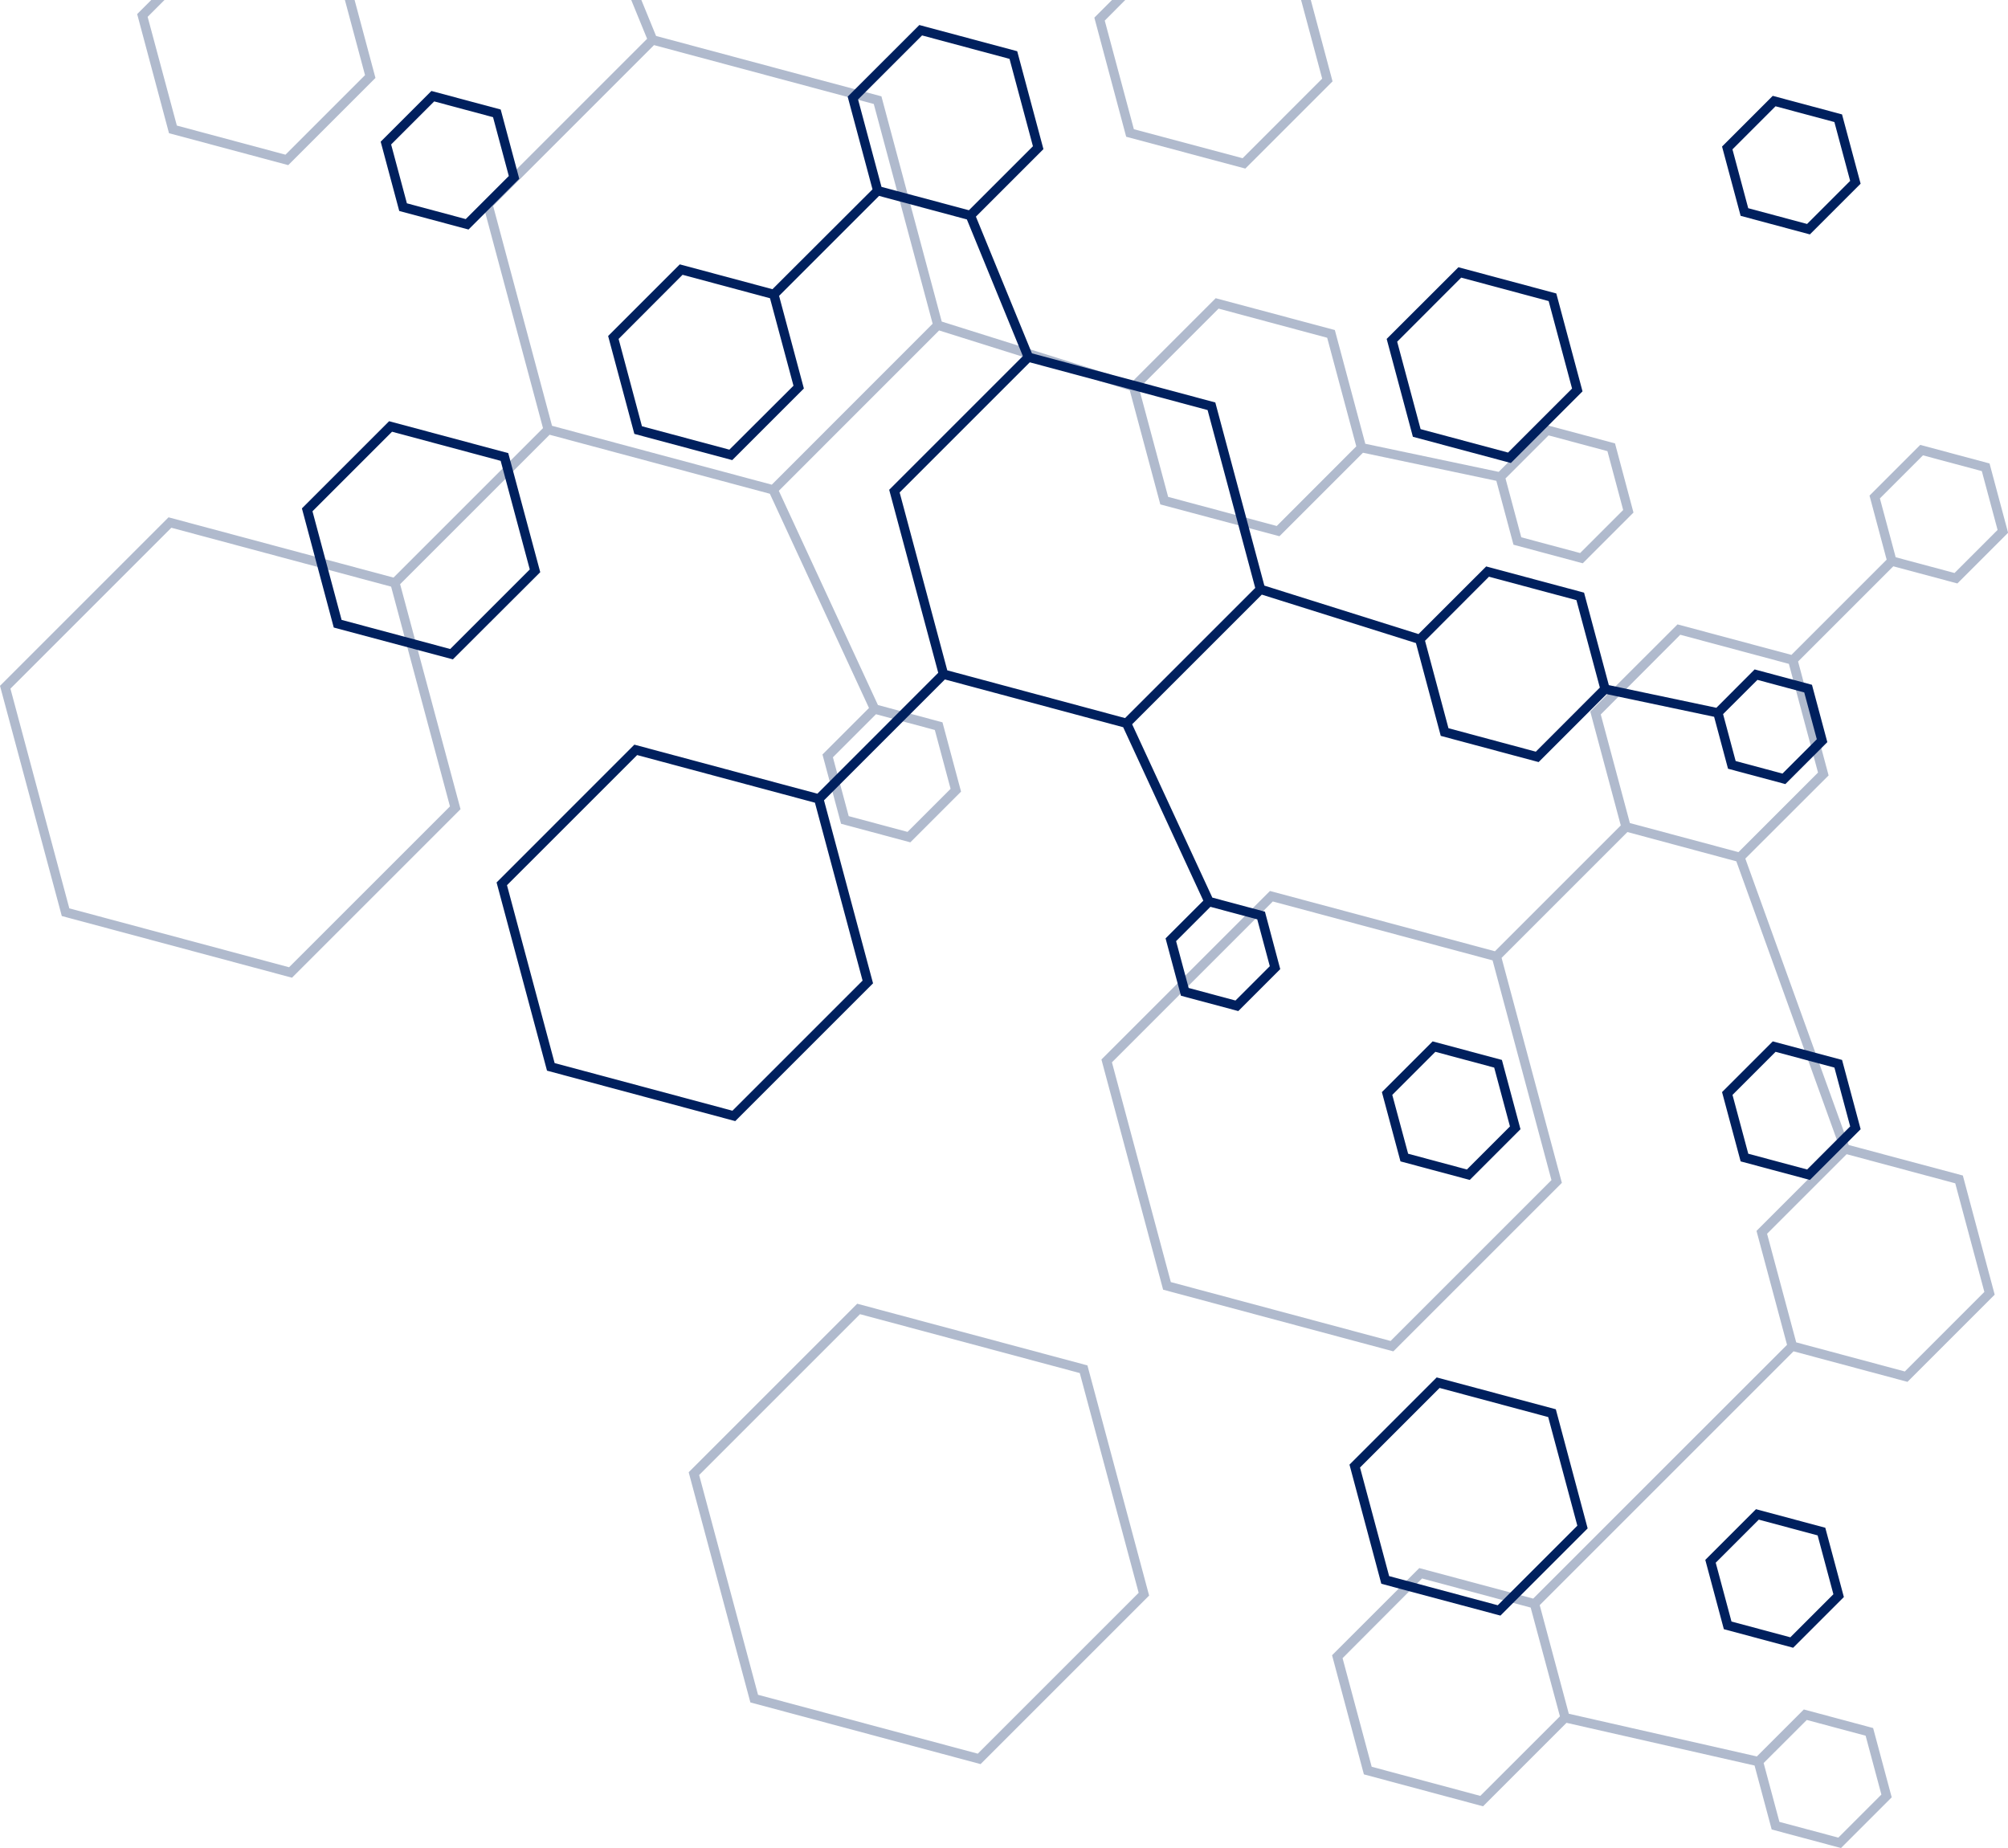 <?xml version="1.0" encoding="UTF-8" standalone="no"?><svg xmlns="http://www.w3.org/2000/svg" xmlns:xlink="http://www.w3.org/1999/xlink" data-name="Layer 1" fill="#000000" height="987" preserveAspectRatio="xMidYMid meet" version="1" viewBox="920.5 0.0 1072.3 987.0" width="1072.3" zoomAndPan="magnify"><g fill="#00205e" id="change1_1" opacity="0.31"><path d="M1501.2,729.21l-122.93-32.94-90,90,32.94,122.93,122.94,32.94,90-90Zm-58.55,207.36L1325.3,905.12l-31.45-117.36,85.91-85.91,117.36,31.45,31.44,117.35Z"/><path d="M1620.48,0h-5.18l11.26,42L1584.07,84.5,1526,69l-15.55-58L1521.39,0h-7.07l-9.42,9.42,17,63.61,63.62,17,46.58-46.57Z"/><path d="M1907.72,611.5l-55.19-152.95L1897,414.12l-16.3-60.83,50.85-50.85,34.22,9.16,27.08-27.08-9.91-37-37-9.92-27.09,27.09L1928,298.9l-50.85,50.85-60.83-16.29L1769.72,380l16.3,60.83-67.2,67.2-120.14-32.19-90,90,32.94,122.93,122.94,32.94,90-90-32.19-120.15,67.2-67.2L1847.73,460l55.2,152.95-44.43,44.43,16.3,60.83L1739.24,853.75l-60.83-16.3L1631.84,884l17,63.62,63.62,17.05,44.58-44.58,100.42,22.81,9.15,34.15,37,9.91,27.09-27.08-9.92-37-37-9.92-25.09,25.09-100.42-22.8-15.54-58,135.56-135.56,60.83,16.3,46.57-46.57-17-63.62Zm16.67-345.32,23-23,31.43,8.42,8.42,31.42-23,23-31.42-8.42ZM1749,630.25l-85.91,85.91-117.35-31.45-31.45-117.36,85.91-85.91,117.36,31.45Zm41.88-190.69-15.55-58L1817.79,339l58,15.55,15.55,58.05-42.48,42.49Zm94.47,479,31.42,8.42,8.42,31.42-23,23L1870.73,973l-8.42-31.43Zm-131.82-1.94L1711,959.11l-58-15.55-15.55-58L1679.9,843l58,15.55Zm184.17-184.17-58-15.55-15.56-58,42.49-42.49,58,15.55,15.55,58Z"/><path d="M1782.94,236.8l-37-9.91L1720.83,252l-71.24-15-16.27-60.74-63.62-17-44.48,44.48-101.82-32L1391.19,51.45,1270.85,19.2,1263,0h-5.41l8.48,20.71-87.8,87.79,32.2,120.15-79.83,79.82-120.14-32.19-90,90,33,122.94,122.93,32.94,90-90L1134.17,312,1214,232.18l117.62,31.52,52.93,114.41-24.84,24.83,9.92,37,37,9.92,27.09-27.09-9.92-37-34.47-9.24-52.93-114.41L1422,176.48l101.81,32,16.32,60.9,63.62,17,44.6-44.59,71.23,15,9.14,34.12,37,9.92,27.08-27.09ZM1160.79,430.66l-85.92,85.91L957.52,485.12,926.07,367.77,1012,281.85l117.36,31.45Zm258.92-40.81,8.42,31.43-23,23-31.42-8.42-8.42-31.42,23-23Zm-87.07-131-117.35-31.45L1183.84,110l85.91-85.91,117.36,31.44,31.44,117.36Zm269.66,22.06-58-15.55-15.56-58.05,42.49-42.49,58,15.56,15.55,58Zm162,14.45-31.42-8.42-8.42-31.42,23-23,31.43,8.42,8.41,31.43ZM1074.43,88.19,1121,41.62,1109.86,0h-5.18l10.75,40.12-42.49,42.49-58-15.55L999.34,9l9-9h-7.07l-7.52,7.52,17,63.62Z"/></g><g id="change1_2"><path d="M1191.92,242l-63.62-17.05-46.57,46.57,17,63.62,63.62,17L1209,305.58Zm-31,104.61-58-15.55-15.55-58,42.49-42.49,58,15.55,15.55,58Z" fill="#00205e"/></g><g id="change1_3"><path d="M1687.72,735.63l-46.58,46.58,17,63.62,63.62,17,46.57-46.57-17-63.62Zm32.6,121.67-58-15.56-15.55-58,42.49-42.49,58,15.55,15.56,58Z" fill="#00205e"/></g><g id="change1_4"><path d="M1732.46,603.07l-9.92-37-37-9.91-27.09,27.09,9.92,37,37,9.91Zm-60,13.09L1664,584.74l23-23,31.42,8.42,8.42,31.42-23,23Z" fill="#00205e"/></g><g id="change1_5"><path d="M1170.7,122.58l27.09-27.09-9.91-37-37-9.91-27.09,27.09,9.91,37Zm-18.33-68.42,31.42,8.42L1192.21,94l-23,23-31.42-8.42-8.42-31.42Z" fill="#00205e"/></g><g id="change1_6"><path d="M1887,125.19l27.09-27.09-9.92-37-37-9.91L1840.1,78.27l9.92,37Zm-18.33-68.43,31.42,8.42,8.42,31.43-23,23-31.43-8.42-8.42-31.42Z" fill="#00205e"/></g><g id="change1_7"><path d="M1858.23,806l-27.08,27.08,9.91,37,37,9.92,27.09-27.09-9.92-37Zm18.34,68.42L1845.14,866l-8.42-31.42,23-23,31.42,8.42,8.42,31.43Z" fill="#00205e"/></g><g id="change1_8"><path d="M1867.19,556.16l-27.09,27.09,9.92,37,37,9.91,27.09-27.09-9.92-37Zm18.34,68.42-31.43-8.42-8.42-31.42,23-23,31.42,8.42,8.42,31.42Z" fill="#00205e"/></g><g id="change1_9"><path d="M1727.32,247.27,1765.59,209l-14-52.27-52.27-14L1661,181l14,52.27Zm-26.52-99,46.7,12.52L1760,207.51l-34.18,34.18-46.7-12.51-12.51-46.69Z" fill="#00205e"/></g><g id="change1_10"><path d="M1843.29,410.55l30.62,8.2,22.41-22.41-8.2-30.62-30.62-8.21L1837.06,378l-57.42-12.1-13.23-49.39-52.27-14L1678,338.63l-82.31-25.88-26.2-97.81-97.93-26.24-29.91-73,36.06-36.07-14-52.27-52.27-14-38.27,38.26,13.26,49.49L1333,154.45l-49.48-13.26-38.27,38.26,14,52.28,52.27,14,38.26-38.26L1336.54,158l53.39-53.38,46.89,12.57,29.91,73-71.39,71.39,26.19,97.73L1357,423.88l-97.74-26.19-73.58,73.59,26.93,100.52,100.52,26.94,73.59-73.59-26.19-97.73,64.55-64.55,95.21,25.51L1563.09,481l-20.16,20.16,8.21,30.62,30.62,8.2,22.41-22.41L1596,486.9l-28.1-7.53-42.82-92.57,69.24-69.24,82.31,25.88L1689.88,393l52.27,14,36.29-36.29,57.42,12.1Zm15.7-47.46,25,6.71,6.71,25-18.34,18.34-25-6.71-6.71-25.05ZM1344.23,206,1310,240.15l-46.69-12.51L1250.84,181,1285,146.76l46.69,12.52Zm47-106.2-12.51-46.69,34.18-34.19,46.7,12.52L1472.1,78.1l-34.19,34.18Zm-10.1,423.89-69.5,69.5-94.95-25.44-25.44-95,69.51-69.5,94.94,25.44ZM1591.89,491l6.7,25-18.33,18.34-25-6.71-6.71-25,18.33-18.33Zm-70.59-107.5L1426.36,358l-25.44-95,69.5-69.5L1565.37,219,1590.81,314Zm219.35,17.94L1694,388.91l-12.51-46.7L1715.63,308l46.7,12.51,12.51,46.7Z" fill="#00205e"/></g></svg>
